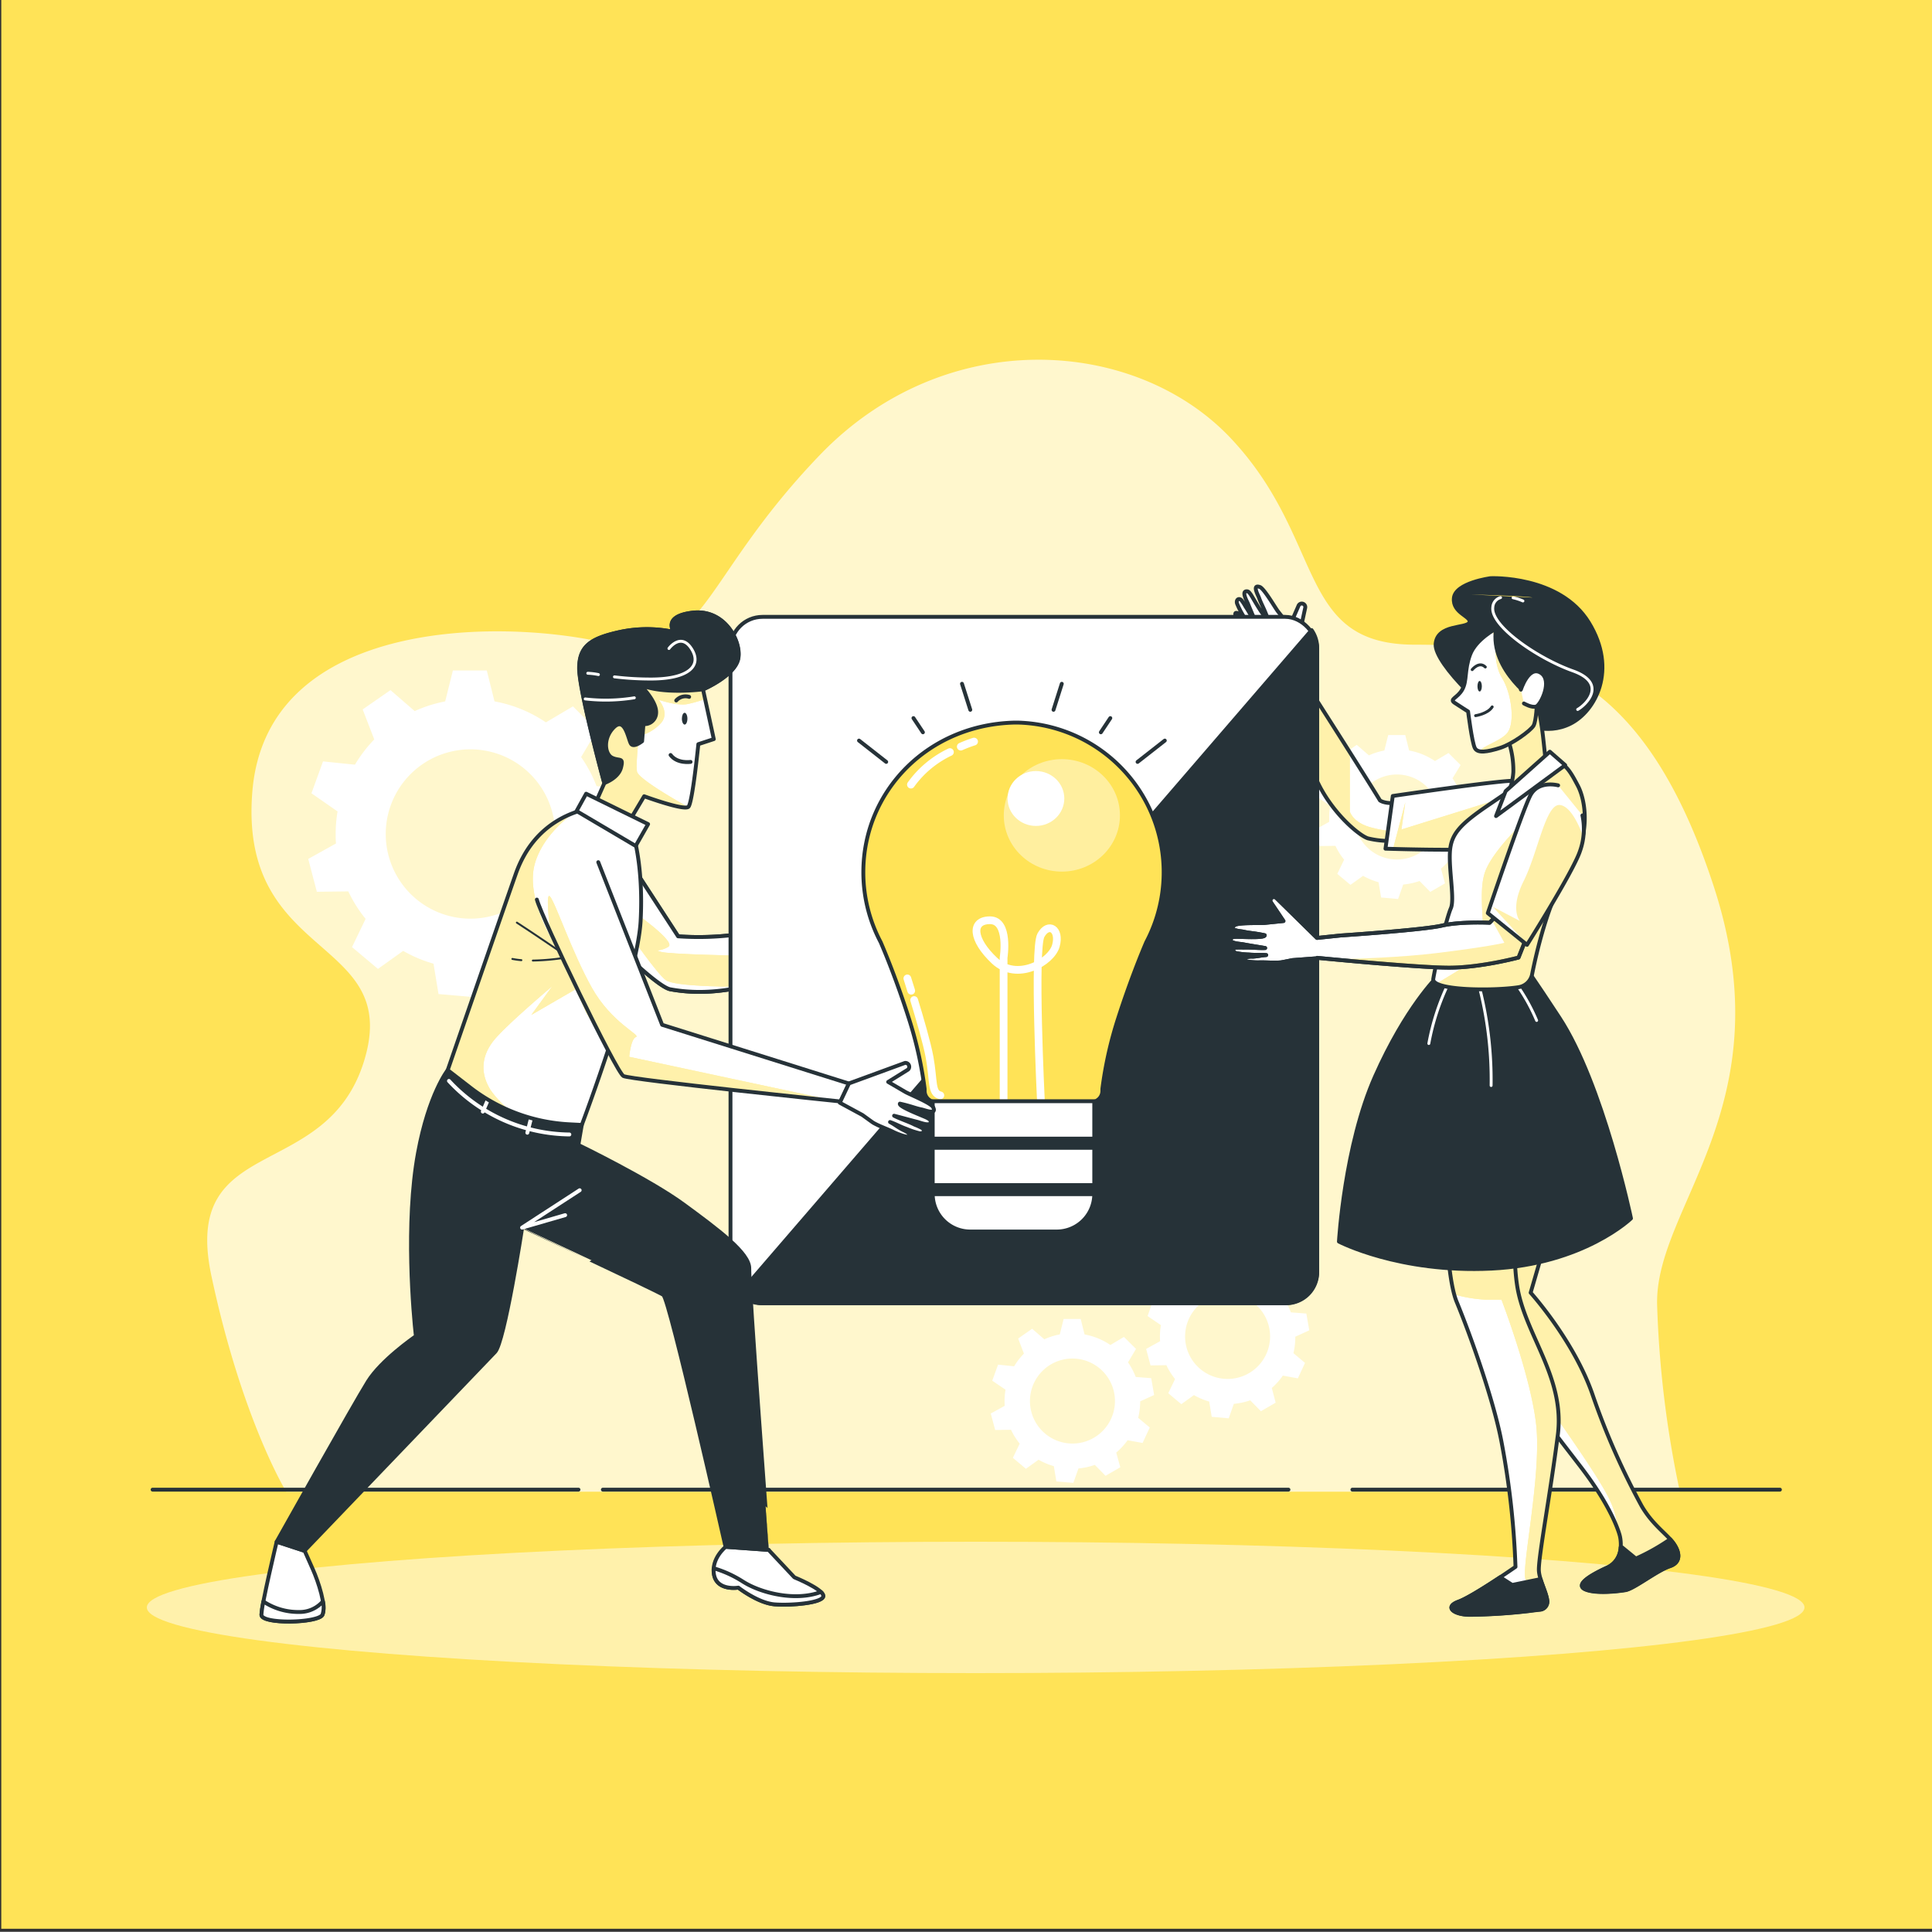 <?xml version="1.0" encoding="UTF-8" standalone="no"?>
<svg
   viewBox="0 0 500 500"
   version="1.1"
   id="svg118"
   sodipodi:docname="Sharing Ideas-bro yellow.svg"
   inkscape:version="1.3.2 (091e20e, 2023-11-25, custom)"
   xmlns:inkscape="http://www.inkscape.org/namespaces/inkscape"
   xmlns:sodipodi="http://sodipodi.sourceforge.net/DTD/sodipodi-0.dtd"
   xmlns="http://www.w3.org/2000/svg"
   xmlns:svg="http://www.w3.org/2000/svg">
  <rect x="0" y="0" width="500" height="500" fill="#808080" stroke="none"/>
  <sodipodi:namedview
     id="namedview118"
     pagecolor="#ffffff"
     bordercolor="#000000"
     borderopacity="0.25"
     inkscape:showpageshadow="2"
     inkscape:pageopacity="0.0"
     inkscape:pagecheckerboard="0"
     inkscape:deskcolor="#d1d1d1"
     inkscape:zoom="1.554"
     inkscape:cx="249.67825"
     inkscape:cy="250"
     inkscape:window-width="1920"
     inkscape:window-height="991"
     inkscape:window-x="-9"
     inkscape:window-y="-9"
     inkscape:window-maximized="1"
     inkscape:current-layer="svg118" />
  <defs
     id="defs11">
    <clipPath
       id="freepik--clip-path--inject-2">
      <path
         d="M357.14,207.15c-4.44-7.32-22.46-35.46-22.46-35.46l3.11-14.4a.91.91,0,0,0-1.74-.51l-2.3,5.26-3.06-3.87c-.82-1.11-3.57-5.88-4.65-6.26-2.11-.72-.42,2.15-.18,2.86.54,1.54,1.22,2.53,2.17,5.15-.69.49-3.86-5.43-4.38-6.12-.22-.28-.49-.74-.9-.77-1.63-.12,0,2.63.25,3.27.74,1.84,1.55,3.66,2.29,5.5-.93-1.3-2-3.46-2.9-4.75a13.62,13.62,0,0,0-1.11-1.72c-.66-.66-1.41-.13-1.14.84a20.92,20.92,0,0,0,1.5,3c.77,1.48,1.48,2.31,2.24,3.79-.81-1.08-1.41-1.61-2.21-2.69-.31-.42-.85-1.38-1.35-1.58-1.75-.71.61,3.2.92,3.64,1.07,1.54,1.92,3.33,3.06,4.78.15.2,2.24,2.35,2.22,2.37l3.77,5.06.11-.08c1.46,4.19,6.9,19.69,10.21,27.14,3.84,8.65,11.22,14.74,13.46,15.38a23.89,23.89,0,0,0,5.45.65l4.16-10S359,208.4,357.14,207.15Z"
         style="fill:#fff;stroke:#263238;stroke-linecap:round;stroke-linejoin:round"
         id="path1" />
    </clipPath>
    <clipPath
       id="freepik--clip-path-2--inject-2">
      <path
         d="M397,207.07s-1-5-5.45-5S360.45,206,360.45,206l-1.89,13.64s20.68.68,26.13-.11a16.51,16.51,0,0,0,8.4-3.55"
         style="fill:#fff;stroke:#263238;stroke-linecap:round;stroke-linejoin:round"
         id="path2" />
    </clipPath>
    <clipPath
       id="freepik--clip-path-3--inject-2">
      <path
         d="M379.48,313.84s-1.87,10.52-.75,19.5,21.79,35.1,30.4,46.33,10.09,17.84,10.09,17.84,1.58,6-3.29,8.22-8.25,4.51-5.63,5.63,8.11.55,10.36.18,8.11-5.06,11.48-6.18,2.37-4.31.5-6.55-5.16-4.55-7.78-9.05a187.12,187.12,0,0,1-12.81-29.13c-4.87-13.85-15.92-26.08-15.92-26.08l5.81-20Z"
         style="fill:#fff;stroke:#263238;stroke-linecap:round;stroke-linejoin:round"
         id="path3" />
    </clipPath>
    <clipPath
       id="freepik--clip-path-4--inject-2">
      <path
         d="M374.1,302.23s-.5,26.49,2.9,34.73,9.5,25.2,11.58,36.16a211.93,211.93,0,0,1,3.63,32.38s-10.87,7.59-14.75,9-1,3.39,2.91,3.39a146.28,146.28,0,0,0,15.51-1c1-.17,1.94-.28,2.68-.35a2.08,2.08,0,0,0,1.88-2.33c-.28-2.33-2.19-5.58-2.19-8,0-3.88,3-19.81,4.91-34.84s-8.58-26-10.52-38.61,1.19-30.66,1.19-30.66Z"
         style="fill:#fff;stroke:#263238;stroke-linecap:round;stroke-linejoin:round"
         id="path4" />
    </clipPath>
    <clipPath
       id="freepik--clip-path-5--inject-2">
      <path
         d="M400.11,198s-7,5-14.68,10.2-9.95,7.71-10.2,12.43,1.25,12.19.25,14.43-3.59,12.73-4.55,18.25c-.54,3.09,15.6,3.18,22.1,2.17a4.22,4.22,0,0,0,3.48-3.35c1.08-5.43,4.2-19.15,9.07-26.27,6.47-9.45,4.74-18.82,2.75-22.55S404.33,195.53,400.11,198Z"
         style="fill:#fff;stroke:#263238;stroke-linecap:round;stroke-linejoin:round"
         id="path5" />
    </clipPath>
    <clipPath
       id="freepik--clip-path-6--inject-2">
      <path
         d="M390.41,191.8a23.5,23.5,0,0,1,1.24,8,17.3,17.3,0,0,1-1.74,6.47l10.2-8.21s-.25-2.74-.75-7.22-1.71-10.55-1.71-10.55Z"
         style="fill:#fff;stroke:#263238;stroke-linecap:round;stroke-linejoin:round"
         id="path6" />
    </clipPath>
    <clipPath
       id="freepik--clip-path-7--inject-2">
      <path
         d="M387.17,162.7s-5.22,2.73-6.71,6.71-.75,6.72-2,9-3.49,2.49-2,3.48,3.48,2.24,3.48,2.24,1,8,1.74,9.45,3.23,1,6.47,0,8-4.52,8.73-5.77.88-6.14.88-6.14S385.43,173.64,387.17,162.7Z"
         style="fill:#fff;stroke:#263238;stroke-linecap:round;stroke-linejoin:round"
         id="path7" />
    </clipPath>
    <clipPath
       id="freepik--clip-path-8--inject-2">
      <path
         d="M175.49,242.32l-13.16-20.23L156,241.25s13.78,14.11,17.48,14.78c9.63,1.75,18.36-.15,27.55-2.91,1.13-.34,10.4-2.9,16.34-4.85l4.8-1.85c.12-.09.19-.16.19-.22l-.44-5.35s-25.89.39-32.93,1.21A75.84,75.84,0,0,1,175.49,242.32Z"
         style="fill:#fff;stroke:#263238;stroke-linecap:round;stroke-linejoin:round"
         id="path8" />
    </clipPath>
    <clipPath
       id="freepik--clip-path-9--inject-2">
      <path
         d="M181.94,178.42l2.79,12.86-4,1.31s-1.5,15.1-2.56,16.2-11.46-2.72-11.46-2.72l-4.77,8-8.74-4.18,3.21-7.22s-6.57-24.2-6.49-29.86,3.11-7.63,10.58-9.26a33.56,33.56,0,0,1,13.91,0s-3.07-4.12,5-5,12.45,7.28,11.69,11.79S181.94,178.42,181.94,178.42Z"
         style="fill:#fff;stroke:#263238;stroke-linecap:round;stroke-linejoin:round"
         id="path9" />
    </clipPath>
    <clipPath
       id="freepik--clip-path-10--inject-2">
      <path
         d="M163.79,215.62s2.79,8.29,2,22.79-15.22,52.72-15.22,52.72l-3.29-.17a45.69,45.69,0,0,1-25.56-9.49l-5.85-4.53s12.73-36.86,17.61-50.77,16.2-16.37,19.5-17.09S163.85,213.63,163.79,215.62Z"
         style="fill:#fff;stroke:#263238;stroke-linecap:round;stroke-linejoin:round"
         id="path10" />
    </clipPath>
    <clipPath
       id="freepik--clip-path-11--inject-2">
      <path
         d="M138.94,232.81c1.28,4.8,20.56,44.68,22.39,45.66s56.2,6.59,56.2,6.59l2.18-4.64-48.35-15.2-16.53-42.09"
         style="fill:#fff;stroke:#263238;stroke-linecap:round;stroke-linejoin:round"
         id="path11" />
    </clipPath>
  </defs>
  <rect
     style="fill:#ffe357;fill-opacity:1;stroke:#323232;stroke-width:0.699"
     id="rect98"
     width="500.644"
     height="500.001"
     x="-0.021"
     y="-0.488" />
  <g
     id="freepik--background-simple--inject-2">
    <path
       d="M434.75,386.05H74.07s-11.44-18.62-19.36-55.86,29.91-23.7,39.59-55.86-32.55-25.39-29-69.4S126.85,160.07,155,166s24.63-14.39,57.18-48.25S294,87.28,318.62,113.52s16.72,53.32,47.51,53.32,58.94,5.93,77.41,62.63-15.29,82.62-14.68,108.18A271.13,271.13,0,0,0,434.75,386.05Z"
       style="fill:#FFE357"
       id="path12" />
    <path
       d="M434.75,386.05H74.07s-11.44-18.62-19.36-55.86,29.91-23.7,39.59-55.86-32.55-25.39-29-69.4S126.85,160.07,155,166s24.63-14.39,57.18-48.25S294,87.28,318.62,113.52s16.72,53.32,47.51,53.32,58.94,5.93,77.41,62.63-15.29,82.62-14.68,108.18A271.13,271.13,0,0,0,434.75,386.05Z"
       style="fill:#fff;opacity:0.7"
       id="path13" />
  </g>
  <g
     id="freepik--Ground--inject-2">
    <ellipse
       cx="252.5"
       cy="416"
       rx="214.5"
       ry="17"
       style="fill:#FFE357"
       id="ellipse13" />
    <ellipse
       cx="252.5"
       cy="416"
       rx="214.5"
       ry="17"
       style="fill:#fff;opacity:0.5"
       id="ellipse14" />
    <line
       x1="350"
       y1="385.52"
       x2="460.64"
       y2="385.52"
       style="fill:none;stroke:#263238;stroke-linecap:round;stroke-linejoin:round"
       id="line14" />
    <line
       x1="156.02"
       y1="385.52"
       x2="333.45"
       y2="385.52"
       style="fill:none;stroke:#263238;stroke-linecap:round;stroke-linejoin:round"
       id="line15" />
    <line
       x1="39.49"
       y1="385.52"
       x2="149.71"
       y2="385.52"
       style="fill:none;stroke:#263238;stroke-linecap:round;stroke-linejoin:round"
       id="line16" />
  </g>
  <g
     id="freepik--Gears--inject-2">
    <path
       d="M295.08,362.67l3.61-1.65-.76-4.35-4-.31a18,18,0,0,0-2-3.78L294,349.1,290.88,346l-3.51,2.08a17.56,17.56,0,0,0-6.69-2.73l-1-4h-4.41l-1,4a17.1,17.1,0,0,0-4,1.26l-3.16-2.73-3.61,2.53,1.49,3.9a18,18,0,0,0-2.54,3.29l-4.15-.43-1.51,4.15,3.44,2.33a17.64,17.64,0,0,0-.25,2.93c0,.42,0,.83.05,1.24l-3.62,2,1.14,4.26,4.1-.05a17.52,17.52,0,0,0,2.25,3.58l-1.77,3.67,3.38,2.84,3.27-2.35a17.69,17.69,0,0,0,3.95,1.67l.66,3.95,4.39.38,1.33-3.74a17.06,17.06,0,0,0,4.23-.92l2.77,2.82,3.82-2.2-1.05-3.8a17.86,17.86,0,0,0,2.94-3.2l3.88.71,1.86-4-3-2.51A17.82,17.82,0,0,0,295.08,362.67Zm-6.53-.08a11,11,0,1,1-11-11A11,11,0,0,1,288.55,362.59Z"
       style="fill:#fff"
       id="path16" />
    <path
       d="M379.06,211.51l3.61-1.65-.76-4.34-4-.31a17.72,17.72,0,0,0-2-3.78L378,198l-3.12-3.12-3.51,2.08a17.4,17.4,0,0,0-6.69-2.73l-1-4h-4.41l-1,4a17.33,17.33,0,0,0-4,1.26l-3.15-2.73-3.61,2.53,1.49,3.9a17.71,17.71,0,0,0-2.54,3.29l-4.15-.43-1.51,4.14,3.44,2.34a17.64,17.64,0,0,0-.25,2.93c0,.41,0,.83,0,1.24l-3.62,2,1.14,4.26,4.1-.06a17,17,0,0,0,2.25,3.58l-1.77,3.68L349.5,229l3.27-2.34a17.66,17.66,0,0,0,4,1.66l.66,3.95,4.39.39,1.33-3.74a18,18,0,0,0,4.23-.92l2.77,2.82,3.82-2.21-1.05-3.8a17.52,17.52,0,0,0,2.94-3.2l3.88.72,1.86-4-3-2.52A17.82,17.82,0,0,0,379.06,211.51Zm-6.53-.07a11,11,0,1,1-11-11A11,11,0,0,1,372.53,211.44Z"
       style="fill:#fff"
       id="path17" />
    <path
       d="M335.22,345.94l3.62-1.65-.76-4.34-4-.31a17.55,17.55,0,0,0-2-3.79l2.06-3.47L331,329.26l-3.51,2.08a17.47,17.47,0,0,0-6.69-2.73l-1-4h-4.41l-1,4a17.68,17.68,0,0,0-4,1.26l-3.15-2.73-3.61,2.54,1.49,3.9a17.3,17.3,0,0,0-2.54,3.29l-4.15-.43L297,340.6l3.44,2.34a17.64,17.64,0,0,0-.25,2.93c0,.41,0,.82.05,1.23l-3.62,2,1.14,4.27,4.1-.06a17,17,0,0,0,2.25,3.58l-1.77,3.67,3.38,2.84,3.27-2.35a17.49,17.49,0,0,0,3.95,1.67l.65,3.95,4.4.39,1.33-3.75a17.51,17.51,0,0,0,4.23-.91l2.77,2.82,3.82-2.21-1-3.8A17.52,17.52,0,0,0,332,356l3.88.72,1.86-4-3-2.52A17.33,17.33,0,0,0,335.22,345.94Zm-6.52-.07a11,11,0,1,1-11-11A11,11,0,0,1,328.7,345.87Z"
       style="fill:#fff"
       id="path18" />
    <path
       d="M156.65,216l7.2-3.28-1.52-8.65-7.94-.61a34.51,34.51,0,0,0-4-7.53l4.1-6.91-6.21-6.21-7,4.14a34.68,34.68,0,0,0-13.3-5.43l-2-8h-8.77l-2,8a35.08,35.08,0,0,0-7.89,2.51l-6.27-5.43-7.19,5,3,7.76a35.62,35.62,0,0,0-5,6.54l-8.26-.85-3,8.25L87.36,210a34.89,34.89,0,0,0-.49,5.82c0,.83,0,1.65.09,2.47l-7.19,4L82,230.79l8.14-.1a34.66,34.66,0,0,0,4.48,7.11l-3.52,7.31,6.72,5.64,6.52-4.66a35,35,0,0,0,7.85,3.31l1.3,7.86,8.74.76,2.64-7.44a34.53,34.53,0,0,0,8.41-1.82l5.52,5.6,7.6-4.38-2.09-7.56a35,35,0,0,0,5.84-6.37l7.72,1.43,3.71-8-6.05-5A34.79,34.79,0,0,0,156.65,216Zm-13-.16a21.91,21.91,0,1,1-21.91-21.91A21.91,21.91,0,0,1,143.67,215.83Z"
       style="fill:#fff"
       id="path19" />
  </g>
  <g
     id="freepik--Characters--inject-2">
    <path
       d="M357.14,207.15c-4.44-7.32-22.46-35.46-22.46-35.46l3.11-14.4a.91.91,0,0,0-1.74-.51l-2.3,5.26-3.06-3.87c-.82-1.11-3.57-5.88-4.65-6.26-2.11-.72-.42,2.15-.18,2.86.54,1.54,1.22,2.53,2.17,5.15-.69.49-3.86-5.43-4.38-6.12-.22-.28-.49-.74-.9-.77-1.63-.12,0,2.63.25,3.27.74,1.84,1.55,3.66,2.29,5.5-.93-1.3-2-3.46-2.9-4.75a13.62,13.62,0,0,0-1.11-1.72c-.66-.66-1.41-.13-1.14.84a20.92,20.92,0,0,0,1.5,3c.77,1.48,1.48,2.31,2.24,3.79-.81-1.08-1.41-1.61-2.21-2.69-.31-.42-.85-1.38-1.35-1.58-1.75-.71.61,3.2.92,3.64,1.07,1.54,1.92,3.33,3.06,4.78.15.2,2.24,2.35,2.22,2.37l3.77,5.06.11-.08c1.46,4.19,6.9,19.69,10.21,27.14,3.84,8.65,11.22,14.74,13.46,15.38a23.89,23.89,0,0,0,5.45.65l4.16-10S359,208.4,357.14,207.15Z"
       style="fill:#fff"
       id="path20" />
    <g
       style="clip-path:url(#freepik--clip-path--inject-2)"
       clip-path="url(#freepik--clip-path--inject-2)"
       id="g22">
      <path
         d="M354.33,214c-4.33-1.33-5-4-5-4V194.69c-4.82-7.62-10.35-16.28-13-20.47l-4.77,3.52c2.21,6.25,6.36,17.79,9.08,23.9,3.84,8.65,11.22,14.74,13.46,15.38a23.89,23.89,0,0,0,5.45.65l1-2.51A32.32,32.32,0,0,1,354.33,214Z"
         style="fill:#FFE357"
         id="path21" />
      <path
         d="M354.33,214c-4.33-1.33-5-4-5-4V194.69c-4.82-7.62-10.35-16.28-13-20.47l-4.77,3.52c2.21,6.25,6.36,17.79,9.08,23.9,3.84,8.65,11.22,14.74,13.46,15.38a23.89,23.89,0,0,0,5.45.65l1-2.51A32.32,32.32,0,0,1,354.33,214Z"
         style="fill:#fff;opacity:0.5"
         id="path22" />
    </g>
    <path
       d="M357.14,207.15c-4.44-7.32-22.46-35.46-22.46-35.46l3.11-14.4a.91.91,0,0,0-1.74-.51l-2.3,5.26-3.06-3.87c-.82-1.11-3.57-5.88-4.65-6.26-2.11-.72-.42,2.15-.18,2.86.54,1.54,1.22,2.53,2.17,5.15-.69.49-3.86-5.43-4.38-6.12-.22-.28-.49-.74-.9-.77-1.63-.12,0,2.63.25,3.27.74,1.84,1.55,3.66,2.29,5.5-.93-1.3-2-3.46-2.9-4.75a13.62,13.62,0,0,0-1.11-1.72c-.66-.66-1.41-.13-1.14.84a20.92,20.92,0,0,0,1.5,3c.77,1.48,1.48,2.31,2.24,3.79-.81-1.08-1.41-1.61-2.21-2.69-.31-.42-.85-1.38-1.35-1.58-1.75-.71.61,3.2.92,3.64,1.07,1.54,1.92,3.33,3.06,4.78.15.2,2.24,2.35,2.22,2.37l3.77,5.06.11-.08c1.46,4.19,6.9,19.69,10.21,27.14,3.84,8.65,11.22,14.74,13.46,15.38a23.89,23.89,0,0,0,5.45.65l4.16-10S359,208.4,357.14,207.15Z"
       style="fill:none;stroke:#263238;stroke-linecap:round;stroke-linejoin:round"
       id="path23" />
    <path
       d="M333.75,162s-3.08,1.13-3.72,2.74,1,3.84,1,3.84"
       style="fill:none;stroke:#263238;stroke-linecap:round;stroke-linejoin:round"
       id="path24" />
    <line
       x1="324.26"
       y1="164.46"
       x2="329.07"
       y2="160.29"
       style="fill:none;stroke:#263238;stroke-linecap:round;stroke-linejoin:round"
       id="line24" />
    <path
       d="M397,207.07s-1-5-5.45-5S360.45,206,360.45,206l-1.89,13.64s20.68.68,26.13-.11a16.51,16.51,0,0,0,8.4-3.55"
       style="fill:#fff"
       id="path25" />
    <g
       style="clip-path:url(#freepik--clip-path-2--inject-2)"
       clip-path="url(#freepik--clip-path-2--inject-2)"
       id="g27">
      <path
         d="M397,206.88l-4.31-1.55-30,9.34,1-7-3.17,12c5.29.14,19.75.47,24.18-.17a16.51,16.51,0,0,0,8.4-3.55l3.94-8.86A1.22,1.22,0,0,0,397,206.88Z"
         style="fill:#FFE357"
         id="path26" />
      <path
         d="M397,206.88l-4.31-1.55-30,9.34,1-7-3.17,12c5.29.14,19.75.47,24.18-.17a16.51,16.51,0,0,0,8.4-3.55l3.94-8.86A1.22,1.22,0,0,0,397,206.88Z"
         style="fill:#fff;opacity:0.5"
         id="path27" />
    </g>
    <path
       d="M397,207.07s-1-5-5.45-5S360.45,206,360.45,206l-1.89,13.64s20.68.68,26.13-.11a16.51,16.51,0,0,0,8.4-3.55"
       style="fill:none;stroke:#263238;stroke-linecap:round;stroke-linejoin:round"
       id="path28" />
    <path
       d="M379.48,313.84s-1.87,10.52-.75,19.5,21.79,35.1,30.4,46.33,10.09,17.84,10.09,17.84,1.58,6-3.29,8.22-8.25,4.51-5.63,5.63,8.11.55,10.36.18,8.11-5.06,11.48-6.18,2.37-4.31.5-6.55-5.16-4.55-7.78-9.05a187.12,187.12,0,0,1-12.81-29.13c-4.87-13.85-15.92-26.08-15.92-26.08l5.81-20Z"
       style="fill:#fff"
       id="path29" />
    <g
       style="clip-path:url(#freepik--clip-path-3--inject-2)"
       clip-path="url(#freepik--clip-path-3--inject-2)"
       id="g31">
      <path
         d="M424.86,389.76a187.12,187.12,0,0,1-12.81-29.13c-4.87-13.85-15.92-26.08-15.92-26.08l5.81-20L385.16,314l-2.48,6.6s-3.06,8.3-.65,15.08,30.15,42.61,34.74,52.88a21.64,21.64,0,0,1,1.93,7.3,14.94,14.94,0,0,1,.52,1.63s1.58,6-3.29,8.22-8.25,4.51-5.63,5.63,8.11.55,10.36.18,8.11-5.06,11.48-6.18,2.37-4.31.5-6.55S427.48,394.26,424.86,389.76Z"
         style="fill:#FFE357"
         id="path30" />
      <path
         d="M424.86,389.76a187.12,187.12,0,0,1-12.81-29.13c-4.87-13.85-15.92-26.08-15.92-26.08l5.81-20L385.16,314l-2.48,6.6s-3.06,8.3-.65,15.08,30.15,42.61,34.74,52.88a21.64,21.64,0,0,1,1.93,7.3,14.94,14.94,0,0,1,.52,1.63s1.58,6-3.29,8.22-8.25,4.51-5.63,5.63,8.11.55,10.36.18,8.11-5.06,11.48-6.18,2.37-4.31.5-6.55S427.48,394.26,424.86,389.76Z"
         style="fill:#fff;opacity:0.5"
         id="path31" />
    </g>
    <path
       d="M379.48,313.84s-1.87,10.52-.75,19.5,21.79,35.1,30.4,46.33,10.09,17.84,10.09,17.84,1.58,6-3.29,8.22-8.25,4.51-5.63,5.63,8.11.55,10.36.18,8.11-5.06,11.48-6.18,2.37-4.31.5-6.55-5.16-4.55-7.78-9.05a187.12,187.12,0,0,1-12.81-29.13c-4.87-13.85-15.92-26.08-15.92-26.08l5.81-20Z"
       style="fill:none;stroke:#263238;stroke-linecap:round;stroke-linejoin:round"
       id="path32" />
    <path
       d="M432.64,398.81c-.12-.15-.27-.3-.4-.45a54.6,54.6,0,0,1-8.88,5l-3.56-2.91-.38,0a6,6,0,0,1-3.49,5.22c-4.86,2.24-8.25,4.51-5.63,5.63s8.11.55,10.36.18,8.11-5.06,11.48-6.18S434.51,401.05,432.64,398.81Z"
       style="fill:#263238;stroke:#263238;stroke-linecap:round;stroke-linejoin:round"
       id="path33" />
    <path
       d="M374.1,302.23s-.5,26.49,2.9,34.73,9.5,25.2,11.58,36.16a211.93,211.93,0,0,1,3.63,32.38s-10.87,7.59-14.75,9-1,3.39,2.91,3.39a146.28,146.28,0,0,0,15.51-1c1-.17,1.94-.28,2.68-.35a2.08,2.08,0,0,0,1.88-2.33c-.28-2.33-2.19-5.58-2.19-8,0-3.88,3-19.81,4.91-34.84s-8.58-26-10.52-38.61,1.19-30.66,1.19-30.66Z"
       style="fill:#fff"
       id="path34" />
    <g
       style="clip-path:url(#freepik--clip-path-4--inject-2)"
       clip-path="url(#freepik--clip-path-4--inject-2)"
       id="g36">
      <path
         d="M392.64,332.78c-1.94-12.6,1.19-30.66,1.19-30.66l-19.73.11s-.43,22.93,2.25,32.76a35.85,35.85,0,0,0,8.08,1.36h4.15s7.65,19.89,9,32.56-3.71,36.06-2.84,39.56c.62,2.48,2.23,5.95,2.48,8.3.51-.07,1-.12,1.38-.16a2.08,2.08,0,0,0,1.88-2.33c-.28-2.33-2.19-5.58-2.19-8,0-3.88,3-19.81,4.91-34.84S394.58,345.39,392.64,332.78Z"
         style="fill:#FFE357"
         id="path35" />
      <path
         d="M392.64,332.78c-1.94-12.6,1.19-30.66,1.19-30.66l-19.73.11s-.43,22.93,2.25,32.76a35.85,35.85,0,0,0,8.08,1.36h4.15s7.65,19.89,9,32.56-3.71,36.06-2.84,39.56c.62,2.48,2.23,5.95,2.48,8.3.51-.07,1-.12,1.38-.16a2.08,2.08,0,0,0,1.88-2.33c-.28-2.33-2.19-5.58-2.19-8,0-3.88,3-19.81,4.91-34.84S394.58,345.39,392.64,332.78Z"
         style="fill:#fff;opacity:0.5"
         id="path36" />
    </g>
    <path
       d="M374.1,302.23s-.5,26.49,2.9,34.73,9.5,25.2,11.58,36.16a211.93,211.93,0,0,1,3.63,32.38s-10.87,7.59-14.75,9-1,3.39,2.91,3.39a146.28,146.28,0,0,0,15.51-1c1-.17,1.94-.28,2.68-.35a2.08,2.08,0,0,0,1.88-2.33c-.28-2.33-2.19-5.58-2.19-8,0-3.88,3-19.81,4.91-34.84s-8.58-26-10.52-38.61,1.19-30.66,1.19-30.66Z"
       style="fill:none;stroke:#263238;stroke-linecap:round;stroke-linejoin:round"
       id="path37" />
    <path
       d="M398.56,416.61a2.08,2.08,0,0,0,1.88-2.33c-.19-1.62-1.17-3.68-1.75-5.61l-7.33,1.51-3.12-2c-3.51,2.33-8.43,5.47-10.78,6.35-3.88,1.45-1,3.39,2.91,3.39a146.28,146.28,0,0,0,15.51-1C396.91,416.79,397.82,416.68,398.56,416.61Z"
       style="fill:#263238;stroke:#263238;stroke-linecap:round;stroke-linejoin:round"
       id="path38" />
    <path
       d="M371.89,252.85s-8.06,7.84-16,25.7-9.38,42.77-9.38,42.77,15.55,8.15,39.45,7,36.14-13,36.14-13-7.25-34.71-18.53-51.94c-6.55-10-8.89-13.21-8.89-13.21S377.63,249,371.89,252.85Z"
       style="fill:#263238;stroke:#263238;stroke-linecap:round;stroke-linejoin:round"
       id="path39" />
    <path
       d="M374.89,254.42a61.07,61.07,0,0,0-5.11,15.64"
       style="fill:none;stroke:#fff;stroke-linecap:round;stroke-linejoin:round;stroke-width:0.75px"
       id="path40" />
    <path
       d="M381.9,251.93a96.62,96.62,0,0,1,4,29"
       style="fill:none;stroke:#fff;stroke-linecap:round;stroke-linejoin:round;stroke-width:0.75px"
       id="path41" />
    <path
       d="M386.89,248.18a49.12,49.12,0,0,1,10.79,15.91"
       style="fill:none;stroke:#fff;stroke-linecap:round;stroke-linejoin:round;stroke-width:0.75px"
       id="path42" />
    <path
       d="M400.11,198s-7,5-14.68,10.2-9.95,7.71-10.2,12.43,1.25,12.19.25,14.43-3.59,12.73-4.55,18.25c-.54,3.09,15.6,3.18,22.1,2.17a4.22,4.22,0,0,0,3.48-3.35c1.08-5.43,4.2-19.15,9.07-26.27,6.47-9.45,4.74-18.82,2.75-22.55S404.33,195.53,400.11,198Z"
       style="fill:#fff"
       id="path43" />
    <g
       style="clip-path:url(#freepik--clip-path-5--inject-2)"
       clip-path="url(#freepik--clip-path-5--inject-2)"
       id="g45">
      <path
         d="M409.81,202.5c-2-3.74-5.48-7-9.7-4.48l-1.67,1.18a9.15,9.15,0,0,0-1.44,2.47l-1.67,10s-9,8.33-11,14,.34,16-.66,20c-.6,2.39-6.91,5.85-11.89,8.89,3.37,1.86,15.75,1.79,21.25.94a4.22,4.22,0,0,0,3.48-3.35c1.08-5.43,4.2-19.15,9.07-26.27C412.05,216.43,411.8,206.23,409.81,202.5Z"
         style="fill:#FFE357"
         id="path44" />
      <path
         d="M409.81,202.5c-2-3.74-5.48-7-9.7-4.48l-1.67,1.18a9.15,9.15,0,0,0-1.44,2.47l-1.67,10s-9,8.33-11,14,.34,16-.66,20c-.6,2.39-6.91,5.85-11.89,8.89,3.37,1.86,15.75,1.79,21.25.94a4.22,4.22,0,0,0,3.48-3.35c1.08-5.43,4.2-19.15,9.07-26.27C412.05,216.43,411.8,206.23,409.81,202.5Z"
         style="fill:#fff;opacity:0.5"
         id="path45" />
    </g>
    <path
       d="M400.11,198s-7,5-14.68,10.2-9.95,7.71-10.2,12.43,1.25,12.19.25,14.43-3.59,12.73-4.55,18.25c-.54,3.09,15.6,3.18,22.1,2.17a4.22,4.22,0,0,0,3.48-3.35c1.08-5.43,4.2-19.15,9.07-26.27,6.47-9.45,4.74-18.82,2.75-22.55S404.33,195.53,400.11,198Z"
       style="fill:none;stroke:#263238;stroke-linecap:round;stroke-linejoin:round"
       id="path46" />
    <path
       d="M385.77,149.63s-9.11,1.19-9.51,5.15,4.76,4.76,4,6.34-8.32.4-8.72,5.55,15,19.71,18.95,20.11,9.59,3.68,15.94.5,12.29-13.87,4.75-26.16S385.77,149.63,385.77,149.63Z"
       style="fill:#263238;stroke:#263238;stroke-linecap:round;stroke-linejoin:round"
       id="path47" />
    <path
       d="M388.34,154.66a2.73,2.73,0,0,0-2,2.48c-.64,4.85,11.63,13.25,20.67,16.47s3.55,8.72,1.29,10"
       style="fill:none;stroke:#fff;stroke-linecap:round;stroke-linejoin:round;stroke-width:0.75px"
       id="path48" />
    <path
       d="M394.13,155.53a14,14,0,0,0-2.54-.83"
       style="fill:none;stroke:#fff;stroke-linecap:round;stroke-linejoin:round;stroke-width:0.75px"
       id="path49" />
    <path
       d="M390.41,191.8a23.5,23.5,0,0,1,1.24,8,17.3,17.3,0,0,1-1.74,6.47l10.2-8.21s-.25-2.74-.75-7.22-1.71-10.55-1.71-10.55Z"
       style="fill:#fff"
       id="path50" />
    <g
       style="clip-path:url(#freepik--clip-path-6--inject-2)"
       clip-path="url(#freepik--clip-path-6--inject-2)"
       id="g52">
      <path
         d="M390.41,191.8a23.5,23.5,0,0,1,1.24,8,17.3,17.3,0,0,1-1.74,6.47l10.2-8.21s-.25-2.74-.75-7.22-1.71-10.55-1.71-10.55Z"
         style="fill:#FFE357"
         id="path51" />
      <path
         d="M390.41,191.8a23.5,23.5,0,0,1,1.24,8,17.3,17.3,0,0,1-1.74,6.47l10.2-8.21s-.25-2.74-.75-7.22-1.71-10.55-1.71-10.55Z"
         style="fill:#fff;opacity:0.5"
         id="path52" />
    </g>
    <path
       d="M390.41,191.8a23.5,23.5,0,0,1,1.24,8,17.3,17.3,0,0,1-1.74,6.47l10.2-8.21s-.25-2.74-.75-7.22-1.71-10.55-1.71-10.55Z"
       style="fill:none;stroke:#263238;stroke-linecap:round;stroke-linejoin:round"
       id="path53" />
    <path
       d="M387.17,162.7s-5.22,2.73-6.71,6.71-.75,6.72-2,9-3.49,2.49-2,3.48,3.48,2.24,3.48,2.24,1,8,1.74,9.45,3.23,1,6.47,0,8-4.52,8.73-5.77.88-6.14.88-6.14S385.43,173.64,387.17,162.7Z"
       style="fill:#fff"
       id="path54" />
    <g
       style="clip-path:url(#freepik--clip-path-7--inject-2)"
       clip-path="url(#freepik--clip-path-7--inject-2)"
       id="g59">
      <path
         d="M387.05,165.86c-.13,1.77-.27,6.53,1.68,9.61,2.42,3.84,3.43,11.52,1.41,14.15-1.6,2.09-6.39,3.41-7.17,4.78,1.19.24,3-.19,5.2-.86,3.23-1,8-4.52,8.73-5.77s.88-6.14.88-6.14S387.76,175.15,387.05,165.86Z"
         style="fill:#FFE357"
         id="path55" />
      <path
         d="M386.08,163.35,387,165a13.79,13.79,0,0,1,.16-2.29S386.73,162.93,386.08,163.35Z"
         style="fill:#FFE357"
         id="path56" />
      <g
         style="opacity:0.5"
         id="g58">
        <path
           d="M387.05,165.86c-.13,1.77-.27,6.53,1.68,9.61,2.42,3.84,3.43,11.52,1.41,14.15-1.6,2.09-6.39,3.41-7.17,4.78,1.19.24,3-.19,5.2-.86,3.23-1,8-4.52,8.73-5.77s.88-6.14.88-6.14S387.76,175.15,387.05,165.86Z"
           style="fill:#fff"
           id="path57" />
        <path
           d="M386.08,163.35,387,165a13.79,13.79,0,0,1,.16-2.29S386.73,162.93,386.08,163.35Z"
           style="fill:#fff"
           id="path58" />
      </g>
    </g>
    <path
       d="M387.17,162.7s-5.22,2.73-6.71,6.71-.75,6.72-2,9-3.49,2.49-2,3.48,3.48,2.24,3.48,2.24,1,8,1.74,9.45,3.23,1,6.47,0,8-4.52,8.73-5.77.88-6.14.88-6.14S385.43,173.64,387.17,162.7Z"
       style="fill:none;stroke:#263238;stroke-linecap:round;stroke-linejoin:round"
       id="path59" />
    <polygon
       points="401.1 194.54 389.66 204.74 387.17 211.2 405.08 198.02 401.1 194.54"
       style="fill:#fff;stroke:#263238;stroke-linecap:round;stroke-linejoin:round"
       id="polygon59" />
    <path
       d="M245,238.66c-.29-.32-.84-.25-1.22-.24-.9,0-7.84,1.21-7.88.32,2.78-.89,4-1,5.65-1.53.74-.25,4.21-.71,2.25-2-1-.65-6.73.16-8.17.18l-5.17,0,2.86-5.29a1,1,0,0,0-1.54-1.11l-9.9,11.86s-25.89.39-32.93,1.21a75.84,75.84,0,0,1-13.45.26l-13.16-20.23L156,241.25s13.78,14.11,17.48,14.78c9.63,1.75,18.36-.15,27.55-2.91,1.69-.51,21.41-5.94,21.33-6.92v.14l6.61-.14s3.13.3,3.4.3c1.92,0,4-.45,5.91-.56.57,0,5.32-.6,3.61-1.59a5.49,5.49,0,0,0-2.18-.1c-1.41,0-2.23-.12-3.65-.09,1.72-.32,2.86-.27,4.58-.59a21.49,21.49,0,0,0,3.48-.72c1-.4.93-1.36-.05-1.49a15.2,15.2,0,0,0-2.13.2c-1.67.06-4.12.6-5.79.67,2-.58,4-1.08,6-1.66C242.82,240.37,246.14,239.93,245,238.66Z"
       style="fill:none;stroke:#263238;stroke-linecap:round;stroke-linejoin:round"
       id="path60" />
    <path
       d="M230.45,235.39s.45,3.84.45,5.18-5.38,1.68-5.38,1.68"
       style="fill:none;stroke:#263238;stroke-linecap:round;stroke-linejoin:round"
       id="path61" />
    <path
       d="M175.49,242.32l-13.16-20.23L156,241.25s13.78,14.11,17.48,14.78c9.63,1.75,18.36-.15,27.55-2.91,1.13-.34,10.4-2.9,16.34-4.85l4.8-1.85c.12-.09.19-.16.19-.22l-.44-5.35s-25.89.39-32.93,1.21A75.84,75.84,0,0,1,175.49,242.32Z"
       style="fill:#fff"
       id="path62" />
    <g
       style="clip-path:url(#freepik--clip-path-8--inject-2)"
       clip-path="url(#freepik--clip-path-8--inject-2)"
       id="g64">
      <path
         d="M164,236s11,7.67,9,9-4,.67-2,1.33,20.67,1,20.67,1l-3,8s-14,0-16.34-1.66-9.66-12.34-9.66-12.34Z"
         style="fill:#FFE357"
         id="path63" />
      <path
         d="M164,236s11,7.67,9,9-4,.67-2,1.33,20.67,1,20.67,1l-3,8s-14,0-16.34-1.66-9.66-12.34-9.66-12.34Z"
         style="fill:#fff;opacity:0.5"
         id="path64" />
    </g>
    <path
       d="M175.49,242.32l-13.16-20.23L156,241.25s13.78,14.11,17.48,14.78c9.63,1.75,18.36-.15,27.55-2.91,1.13-.34,10.4-2.9,16.34-4.85l4.8-1.85c.12-.09.19-.16.19-.22l-.44-5.35s-25.89.39-32.93,1.21A75.84,75.84,0,0,1,175.49,242.32Z"
       style="fill:none;stroke:#263238;stroke-linecap:round;stroke-linejoin:round"
       id="path65" />
    <rect
       x="189.05"
       y="159.64"
       width="151.84"
       height="177.64"
       rx="8.29"
       style="fill:#fff;stroke:#263238;stroke-linecap:round;stroke-linejoin:round"
       id="rect65" />
    <path
       d="M340.89,329.24V167.68a8,8,0,0,0-1.45-4.61L191.33,334.85a8,8,0,0,0,5.76,2.43H332.86A8,8,0,0,0,340.89,329.24Z"
       style="fill:#263238;stroke:#263238;stroke-linecap:round;stroke-linejoin:round"
       id="path66" />
    <line
       x1="222.31"
       y1="191.66"
       x2="229.35"
       y2="197.18"
       style="fill:none;stroke:#263238;stroke-linecap:round;stroke-linejoin:round"
       id="line66" />
    <line
       x1="236.4"
       y1="185.84"
       x2="238.85"
       y2="189.52"
       style="fill:none;stroke:#263238;stroke-linecap:round;stroke-linejoin:round"
       id="line67" />
    <line
       x1="248.96"
       y1="176.96"
       x2="251.11"
       y2="183.7"
       style="fill:none;stroke:#263238;stroke-linecap:round;stroke-linejoin:round"
       id="line68" />
    <line
       x1="301.45"
       y1="191.66"
       x2="294.4"
       y2="197.18"
       style="fill:none;stroke:#263238;stroke-linecap:round;stroke-linejoin:round"
       id="line69" />
    <line
       x1="287.35"
       y1="185.84"
       x2="284.9"
       y2="189.52"
       style="fill:none;stroke:#263238;stroke-linecap:round;stroke-linejoin:round"
       id="line70" />
    <line
       x1="274.79"
       y1="176.96"
       x2="272.65"
       y2="183.7"
       style="fill:none;stroke:#263238;stroke-linecap:round;stroke-linejoin:round"
       id="line71" />
    <path
       d="M263.21,187h-.41c-22.45.41-39.37,17.58-39.37,38.71a38.63,38.63,0,0,0,4.48,18.11c1.27,2.94,4.23,10.14,7.21,19.45a102.38,102.38,0,0,1,4.18,18.54c0,.13,0,.26,0,.4a2.9,2.9,0,0,0,2.89,3h40.21a2.89,2.89,0,0,0,2.89-3v-.4a101.45,101.45,0,0,1,4.18-18.54c3-9.31,5.94-16.51,7.2-19.45A38.74,38.74,0,0,0,263.21,187Z"
       style="fill:#FFE357;stroke:#263238;stroke-linecap:round;stroke-linejoin:round"
       id="path71" />
    <ellipse
       cx="274.81"
       cy="211.02"
       rx="15.03"
       ry="14.55"
       style="fill:#fff;opacity:0.43"
       id="ellipse71" />
    <ellipse
       cx="268.1"
       cy="206.65"
       rx="7.34"
       ry="7.1"
       style="fill:#fff"
       id="ellipse72" />
    <path
       d="M248.65,193.23a33,33,0,0,1,3.44-1.31"
       style="fill:none;stroke:#fff;stroke-linecap:round;stroke-linejoin:round;stroke-width:2px"
       id="path72" />
    <path
       d="M235.75,203.06a26.29,26.29,0,0,1,10.09-8.42"
       style="fill:none;stroke:#fff;stroke-linecap:round;stroke-linejoin:round;stroke-width:2px"
       id="path73" />
    <path
       d="M236.58,258.81c1.44,4.69,3.34,11.2,4,14.83,1.11,6.13.37,9.28,2.78,9.84"
       style="fill:none;stroke:#fff;stroke-linecap:round;stroke-linejoin:round;stroke-width:2px"
       id="path74" />
    <path
       d="M234.82,253.21s.41,1.26,1,3.19"
       style="fill:none;stroke:#fff;stroke-linecap:round;stroke-linejoin:round;stroke-width:2px"
       id="path75" />
    <path
       d="M259.73,284.84v-37s1.53-9.68-3.51-9.68-4.65,5,1.16,10.46,14.72.39,15.89-3.88-1.94-6.19-3.88-2.71,0,43,0,43"
       style="fill:none;stroke:#fff;stroke-linecap:round;stroke-linejoin:round;stroke-width:2px"
       id="path76" />
    <rect
       x="241.39"
       y="284.99"
       width="41.8"
       height="9.7"
       style="fill:#fff;stroke:#263238;stroke-linecap:round;stroke-linejoin:round"
       id="rect76" />
    <rect
       x="241.39"
       y="297"
       width="41.8"
       height="9.7"
       style="fill:#fff;stroke:#263238;stroke-linecap:round;stroke-linejoin:round"
       id="rect77" />
    <rect
       x="241.39"
       y="294.69"
       width="41.8"
       height="2.31"
       style="fill:#263238;stroke:#263238;stroke-linecap:round;stroke-linejoin:round"
       id="rect78" />
    <path
       d="M273.49,318.71h-22.4a9.7,9.7,0,0,1-9.7-9.7h41.8A9.7,9.7,0,0,1,273.49,318.71Z"
       style="fill:#fff;stroke:#263238;stroke-linecap:round;stroke-linejoin:round"
       id="path78" />
    <rect
       x="241.39"
       y="306.7"
       width="41.8"
       height="2.31"
       style="fill:#263238;stroke:#263238;stroke-linecap:round;stroke-linejoin:round"
       id="rect79" />
    <path
       d="M393.6,178.48s2-6.34,5.15-4.36,0,8.32-1.18,8.72-3.18-.79-3.18-.79"
       style="fill:#fff;stroke:#263238;stroke-linecap:round;stroke-linejoin:round"
       id="path79" />
    <path
       d="M181.94,178.42l2.79,12.86-4,1.31s-1.5,15.1-2.56,16.2-11.46-2.72-11.46-2.72l-4.77,8-8.74-4.18,3.21-7.22s-6.57-24.2-6.49-29.86,3.11-7.63,10.58-9.26a33.56,33.56,0,0,1,13.91,0s-3.07-4.12,5-5,12.45,7.28,11.69,11.79S181.94,178.42,181.94,178.42Z"
       style="fill:#fff"
       id="path80" />
    <g
       style="clip-path:url(#freepik--clip-path-9--inject-2)"
       clip-path="url(#freepik--clip-path-9--inject-2)"
       id="g82">
      <path
         d="M156.36,202.66s-6.57-24.2-6.49-29.86,3.11-7.63,10.58-9.26a33.56,33.56,0,0,1,13.91,0,2.69,2.69,0,0,1-.18-2.95,36.51,36.51,0,0,1,5.69.5c2.72.5,6,1,8.73,1.46a11.2,11.2,0,0,1,2.51,7L189,173.79a25.92,25.92,0,0,1-7.08,4.63l.54,2.48a31.43,31.43,0,0,1-4.69,1.34c-2.78.44-7.3-1.13-7.3-1.13s3.11,3.5.41,6.21a11.07,11.07,0,0,1-5.49,3.14s-.89,7-.54,9.2c.27,1.74,9.26,7,13.18,9.17-1.32.94-11.39-2.76-11.39-2.76l-4.77,8-8.74-4.18Z"
         style="fill:#FFE357"
         id="path81" />
      <path
         d="M156.36,202.66s-6.57-24.2-6.49-29.86,3.11-7.63,10.58-9.26a33.56,33.56,0,0,1,13.91,0,2.69,2.69,0,0,1-.18-2.95,36.51,36.51,0,0,1,5.69.5c2.72.5,6,1,8.73,1.46a11.2,11.2,0,0,1,2.51,7L189,173.79a25.92,25.92,0,0,1-7.08,4.63l.54,2.48a31.43,31.43,0,0,1-4.69,1.34c-2.78.44-7.3-1.13-7.3-1.13s3.11,3.5.41,6.21a11.07,11.07,0,0,1-5.49,3.14s-.89,7-.54,9.2c.27,1.74,9.26,7,13.18,9.17-1.32.94-11.39-2.76-11.39-2.76l-4.77,8-8.74-4.18Z"
         style="fill:#fff;opacity:0.5"
         id="path82" />
    </g>
    <path
       d="M181.94,178.42l2.79,12.86-4,1.31s-1.5,15.1-2.56,16.2-11.46-2.72-11.46-2.72l-4.77,8-8.74-4.18,3.21-7.22s-6.57-24.2-6.49-29.86,3.11-7.63,10.58-9.26a33.56,33.56,0,0,1,13.91,0s-3.07-4.12,5-5,12.45,7.28,11.69,11.79S181.94,178.42,181.94,178.42Z"
       style="fill:none;stroke:#263238;stroke-linecap:round;stroke-linejoin:round"
       id="path83" />
    <path
       d="M149.87,172.8c.07-5.67,3.11-7.63,10.58-9.26a33.56,33.56,0,0,1,13.91,0s-3.07-4.12,5-5,12.45,7.28,11.69,11.79-9.1,8.07-9.1,8.07-10.55,1.42-16.35-1.23c0,0,4.41,4.26,4.21,7.34a3,3,0,0,1-3.28,2.89l-.35,4.42s-2.21,1.79-2.9.63-1.53-7.05-4.4-4.25-2.38,7-.45,7.91,3-.21,2.29,2.55-4.35,4-4.35,4S149.79,178.46,149.87,172.8Z"
       style="fill:#263238;stroke:#263238;stroke-linecap:round;stroke-linejoin:round"
       id="path84" />
    <path
       d="M154.87,174.58a16.5,16.5,0,0,0-2.75-.34"
       style="fill:none;stroke:#fff;stroke-linecap:round;stroke-linejoin:round;stroke-width:0.75px"
       id="path85" />
    <path
       d="M173.12,167.83s3.1-4.27,5.86.11-.85,7.7-10.12,7.79a77.69,77.69,0,0,1-9.84-.56"
       style="fill:none;stroke:#fff;stroke-linecap:round;stroke-linejoin:round;stroke-width:0.75px"
       id="path86" />
    <path
       d="M164.16,180.59a45.72,45.72,0,0,1-12.71.29"
       style="fill:none;stroke:#fff;stroke-linecap:round;stroke-linejoin:round;stroke-width:0.75px"
       id="path87" />
    <path
       d="M198.93,401.12l.83.89,5.82,6.2s7.39,3,7.49,4.8-8.29,2.56-12.58,2.2-9.4-4.33-9.4-4.33-5.44.92-6.29-3.3,3-7.26,3-7.26Z"
       style="fill:#fff;stroke:#263238;stroke-linecap:round;stroke-linejoin:round"
       id="path88" />
    <path
       d="M191.09,410.88s5.11,4,9.4,4.33,12.69-.37,12.58-2.2a1.69,1.69,0,0,0-.62-1c-6.72,2.53-15.68.21-20.23-2.72a29.31,29.31,0,0,0-7.52-3.43,6.41,6.41,0,0,0,.1,1.73C185.65,411.8,191.09,410.88,191.09,410.88Z"
       style="fill:#fff;stroke:#263238;stroke-linecap:round;stroke-linejoin:round"
       id="path89" />
    <path
       d="M71.6,399s-3.94,16.41-3.94,18.92,14.72,2.16,15.79,0-1.07-8.61-2.51-11.84-2.09-4.71-2.09-4.71Z"
       style="fill:#fff;stroke:#263238;stroke-linecap:round;stroke-linejoin:round"
       id="path90" />
    <path
       d="M83.45,417.89a6.28,6.28,0,0,0,.12-3.46,7.92,7.92,0,0,1-6.22,2.75,16.29,16.29,0,0,1-9.19-2.72,26.06,26.06,0,0,0-.5,3.43C67.66,420.41,82.38,420.05,83.45,417.89Z"
       style="fill:#fff;stroke:#263238;stroke-linecap:round;stroke-linejoin:round"
       id="path91" />
    <path
       d="M193.91,328.31c.12-4-8.13-10.09-16.95-16.57s-27.28-15.43-27.28-15.43l.89-5.18-34.7-14.19s-4.89,6.19-7.69,21.44c-3.34,18.18-1.17,42-.55,47.43-.82.56-9,6.29-12.39,11.7C91.67,363.21,71.6,399,71.6,399l7.25,2.37.34-.45s46.53-48.54,48.95-51.05,7-32.13,7-32.13S170,334,171.67,335.12s16.1,65.2,16.1,65.2l11.16.8S193.78,332.29,193.91,328.31Z"
       style="fill:#263238;stroke:#263238;stroke-linecap:round;stroke-linejoin:round"
       id="path92" />
    <polyline
       points="150.02 308.03 135.11 317.71 146.26 314.48"
       style="fill:none;stroke:#fff;stroke-linecap:round;stroke-linejoin:round"
       id="polyline92" />
    <path
       d="M147.35,293.6a43.18,43.18,0,0,1-31.16-13.86"
       style="fill:none;stroke:#fff;stroke-linecap:round;stroke-linejoin:round"
       id="path93" />
    <line
       x1="137.48"
       y1="289.18"
       x2="136.47"
       y2="293.15"
       style="fill:none;stroke:#fff;stroke-linecap:round;stroke-linejoin:round"
       id="line93" />
    <line
       x1="126.51"
       y1="284.06"
       x2="124.95"
       y2="287.68"
       style="fill:none;stroke:#fff;stroke-linecap:round;stroke-linejoin:round"
       id="line94" />
    <path
       d="M163.79,215.62s2.79,8.29,2,22.79-15.22,52.72-15.22,52.72l-3.29-.17a45.69,45.69,0,0,1-25.56-9.49l-5.85-4.53s12.73-36.86,17.61-50.77,16.2-16.37,19.5-17.09S163.85,213.63,163.79,215.62Z"
       style="fill:#fff"
       id="path94" />
    <g
       style="clip-path:url(#freepik--clip-path-10--inject-2)"
       clip-path="url(#freepik--clip-path-10--inject-2)"
       id="g97">
      <path
         d="M133.48,226.17c3.49-9.95,10.27-14,15.06-15.82-2,1.42-8.13,6.2-10.12,13.15-2.38,8.35,4.19,19.28,4.19,19.28s-.09-.67-.21-1.68c3.86,8.54,10.07,21.36,14.35,29.56l-5.15-8.78L149,256l-11.49,6.66,5.39-7.4s-12.07,10.16-15.16,14.07-3.54,8.25-.85,12.67a25.65,25.65,0,0,0,5,5.33,45.4,45.4,0,0,1-10.09-5.88l-5.85-4.53S128.6,240.08,133.48,226.17Z"
         style="fill:#FFE357"
         id="path95" />
      <g
         style="opacity:0.5"
         id="g96">
        <path
           d="M133.48,226.17c3.49-9.95,10.27-14,15.06-15.82-2,1.42-8.13,6.2-10.12,13.15-2.38,8.35,4.19,19.28,4.19,19.28s-.09-.67-.21-1.68c3.86,8.54,10.07,21.36,14.35,29.56l-5.15-8.78L149,256l-11.49,6.66,5.39-7.4s-12.07,10.16-15.16,14.07-3.54,8.25-.85,12.67a25.65,25.65,0,0,0,5,5.33,45.4,45.4,0,0,1-10.09-5.88l-5.85-4.53S128.6,240.08,133.48,226.17Z"
           style="fill:#fff"
           id="path96" />
      </g>
    </g>
    <path
       d="M163.79,215.62s2.79,8.29,2,22.79-15.22,52.72-15.22,52.72l-3.29-.17a45.69,45.69,0,0,1-25.56-9.49l-5.85-4.53s12.73-36.86,17.61-50.77,16.2-16.37,19.5-17.09S163.85,213.63,163.79,215.62Z"
       style="fill:none;stroke:#263238;stroke-linecap:round;stroke-linejoin:round"
       id="path97" />
    <path
       d="M146.62,247.41s-8.61-5.9-12.86-8.64"
       style="fill:none;stroke:#263238;stroke-linecap:round;stroke-linejoin:round;stroke-width:0.5px"
       id="path98" />
    <path
       d="M134.93,248.49a21.44,21.44,0,0,1-2.33-.32"
       style="fill:none;stroke:#263238;stroke-linecap:round;stroke-linejoin:round;stroke-width:0.5px"
       id="path99" />
    <path
       d="M148.9,247.37a60.67,60.67,0,0,1-11,1.22"
       style="fill:none;stroke:#263238;stroke-linecap:round;stroke-linejoin:round;stroke-width:0.5px"
       id="path100" />
    <polygon
       points="151.69 205.41 167.73 213.28 164.51 218.93 149.21 209.9 151.69 205.41"
       style="fill:#fff;stroke:#263238;stroke-linecap:round;stroke-linejoin:round"
       id="polygon100" />
    <path
       d="M138.94,232.81c1.28,4.8,20.56,44.68,22.39,45.66s56.2,6.59,56.2,6.59l2.18-4.64-48.35-15.2-16.53-42.09"
       style="fill:#fff"
       id="path101" />
    <g
       style="clip-path:url(#freepik--clip-path-11--inject-2)"
       clip-path="url(#freepik--clip-path-11--inject-2)"
       id="g103">
      <path
         d="M142.4,241.1c-.4-3.3-1.12-10.25-.07-9.1,1.38,1.49,5.7,14.48,10.85,23.64s12.76,12.24,11.41,12.73-1.75,5.13-1.75,5.13l53.49,11.44c-2.94-.31-11-1.15-20-2.13l-35-4.34-4.58-7.81C152.47,262.46,146.26,249.64,142.4,241.1Z"
         style="fill:#FFE357"
         id="path102" />
      <path
         d="M142.4,241.1c-.4-3.3-1.12-10.25-.07-9.1,1.38,1.49,5.7,14.48,10.85,23.64s12.76,12.24,11.41,12.73-1.75,5.13-1.75,5.13l53.49,11.44c-2.94-.31-11-1.15-20-2.13l-35-4.34-4.58-7.81C152.47,262.46,146.26,249.64,142.4,241.1Z"
         style="fill:#fff;opacity:0.5"
         id="path103" />
    </g>
    <path
       d="M138.94,232.81c1.28,4.8,20.56,44.68,22.39,45.66s56.2,6.59,56.2,6.59l2.18-4.64-48.35-15.2-16.53-42.09"
       style="fill:none;stroke:#263238;stroke-linecap:round;stroke-linejoin:round"
       id="path104" />
    <path
       d="M217.34,285.39l2.37-5,14.5-5.31a1,1,0,0,1,.78,1.73L229.86,280l4.47,2.61c1.26.7,6.62,2.86,7.16,3.93,1.06,2.08-2.17.74-2.94.59-1.68-.33-2.81-.89-5.66-1.51-.41.8,6.2,3.23,7,3.67.33.19.85.4.94.82.36,1.68-2.73.39-3.44.22-2-.5-4-1.08-6-1.58,1.47.78,3.87,1.54,5.34,2.32a15.63,15.63,0,0,1,1.95.9c.78.6.34,1.45-.71,1.31a21.48,21.48,0,0,1-3.37-1.12c-1.65-.58-2.61-1.2-4.26-1.78,1.24.68,1.87,1.23,3.12,1.91.48.26,1.54.68,1.83,1.17,1,1.72-3.41-.17-3.92-.43-1.74-.88-3.73-1.51-5.4-2.48-.23-.14-2.77-2-2.79-2Z"
       style="fill:#fff;stroke:#263238;stroke-linecap:round;stroke-linejoin:round"
       id="path105" />
    <path
       d="M176.47,186c0,.84.33,1.52.72,1.52s.71-.69.71-1.53-.33-1.53-.73-1.52S176.47,185.19,176.47,186Z"
       style="fill:#263238"
       id="path106" />
    <path
       d="M178.72,197.18s-3.43.53-5.18-1.79"
       style="fill:none;stroke:#263238;stroke-linecap:round;stroke-linejoin:round"
       id="path107" />
    <path
       d="M178.35,180.35a3.2,3.2,0,0,0-3.34.94"
       style="fill:none;stroke:#263238;stroke-linecap:round;stroke-linejoin:round"
       id="path108" />
    <path
       d="M387.36,236.93l-1.87,1.88s-7.51-.38-12.39.75S347,242.1,347,242.1l-6.15.64L330.32,232.4a.91.91,0,0,0-1.36,1.2l3.2,4.76-4.9.5c-1.38.11-6.88-.13-7.78.58-1.74,1.39,1.59,1.5,2.32,1.67,1.59.38,2.79.34,5.51.93.05.85-6.66.36-7.51.43-.36,0-.89,0-1.14.34-1,1.31,2.22,1.42,2.9,1.54,1.95.37,3.91.66,5.86,1-1.58.09-4-.19-5.55-.1a15.58,15.58,0,0,0-2.05,0c-.91.21-.87,1.13.1,1.42a21.05,21.05,0,0,0,3.37.36c1.66.15,2.74,0,4.4.14-1.35.1-2.11.33-3.46.42a5,5,0,0,0-2.05.3c-1.54,1.09,3,1.19,3.56,1.17,1.87-.07,3.84.16,5.67,0,.26,0,3.19-.63,3.2-.6l6.29-.47v-.1c4.54.44,26.69,2.54,34.09,2.54,8.25,0,18-2.62,18-2.62l3-7.51Z"
       style="fill:#fff;stroke:#263238;stroke-linecap:round;stroke-linejoin:round"
       id="path109" />
    <path
       d="M387.36,236.93l-1.25,1.25,3.22,5.82s-4,1-17.66,2.67c-9,1.09-20.21,1.47-26.9,1.6,8,.75,24.11,2.17,30.21,2.17,8.25,0,18-2.62,18-2.62l3-7.51Z"
       style="fill:#FFE357;opacity:0.5"
       id="path110" />
    <path
       d="M387.36,236.93l-1.87,1.88s-7.51-.38-12.39.75S347,242.1,347,242.1l-6.15.64L330.32,232.4a.91.91,0,0,0-1.36,1.2l3.2,4.76-4.9.5c-1.38.11-6.88-.13-7.78.58-1.74,1.39,1.59,1.5,2.32,1.67,1.59.38,2.79.34,5.51.93.05.85-6.66.36-7.51.43-.36,0-.89,0-1.14.34-1,1.31,2.22,1.42,2.9,1.54,1.95.37,3.91.66,5.86,1-1.58.09-4-.19-5.55-.1a15.58,15.58,0,0,0-2.05,0c-.91.21-.87,1.13.1,1.42a21.05,21.05,0,0,0,3.37.36c1.66.15,2.74,0,4.4.14-1.35.1-2.11.33-3.46.42a5,5,0,0,0-2.05.3c-1.54,1.09,3,1.19,3.56,1.17,1.87-.07,3.84.16,5.67,0,.26,0,3.19-.63,3.2-.6l6.29-.47v-.1c4.54.44,26.69,2.54,34.09,2.54,8.25,0,18-2.62,18-2.62l3-7.51Z"
       style="fill:none;stroke:#263238;stroke-linecap:round;stroke-linejoin:round"
       id="path111" />
    <path
       d="M403.24,203.25s-5.1-1.41-7.2,2.64-11,30.42-11,30.42l10.15,8.21S407,225.77,408.85,220.4a17,17,0,0,0,.68-9.38"
       style="fill:#fff"
       id="path112" />
    <path
       d="M409.74,216.55c-.76-2.13-3.08-7.94-6.07-8.22C400,208,398,220.67,394.33,228s-1,10.33-1,10.33l-7-3.66,8.95,9.76c.85-1.35,11.81-18.87,13.57-24A19.84,19.84,0,0,0,409.74,216.55Z"
       style="fill:#FFE357;opacity:0.5"
       id="path113" />
    <path
       d="M403.24,203.25s-5.1-1.41-7.2,2.64-11,30.42-11,30.42l10.15,8.21S407,225.77,408.85,220.4a17,17,0,0,0,.68-9.38"
       style="fill:none;stroke:#263238;stroke-linecap:round;stroke-linejoin:round"
       id="path114" />
    <path
       d="M396.61,154.65c-1.21-.4-16-.81-16-.81"
       style="fill:#FFE357"
       id="path115" />
    <path
       d="M383.5,177.6c0,.75-.25,1.36-.57,1.36s-.56-.61-.56-1.36.25-1.36.56-1.36S383.5,176.85,383.5,177.6Z"
       style="fill:#263238"
       id="path116" />
    <path
       d="M381.88,185.21s3.17-.46,4.3-2.27"
       style="fill:none;stroke:#263238;stroke-linecap:round;stroke-linejoin:round;stroke-width:0.75px"
       id="path117" />
    <path
       d="M381,173.3s1.81-2.26,3.4-.68"
       style="fill:none;stroke:#263238;stroke-linecap:round;stroke-linejoin:round;stroke-width:0.75px"
       id="path118" />
  </g>
</svg>

